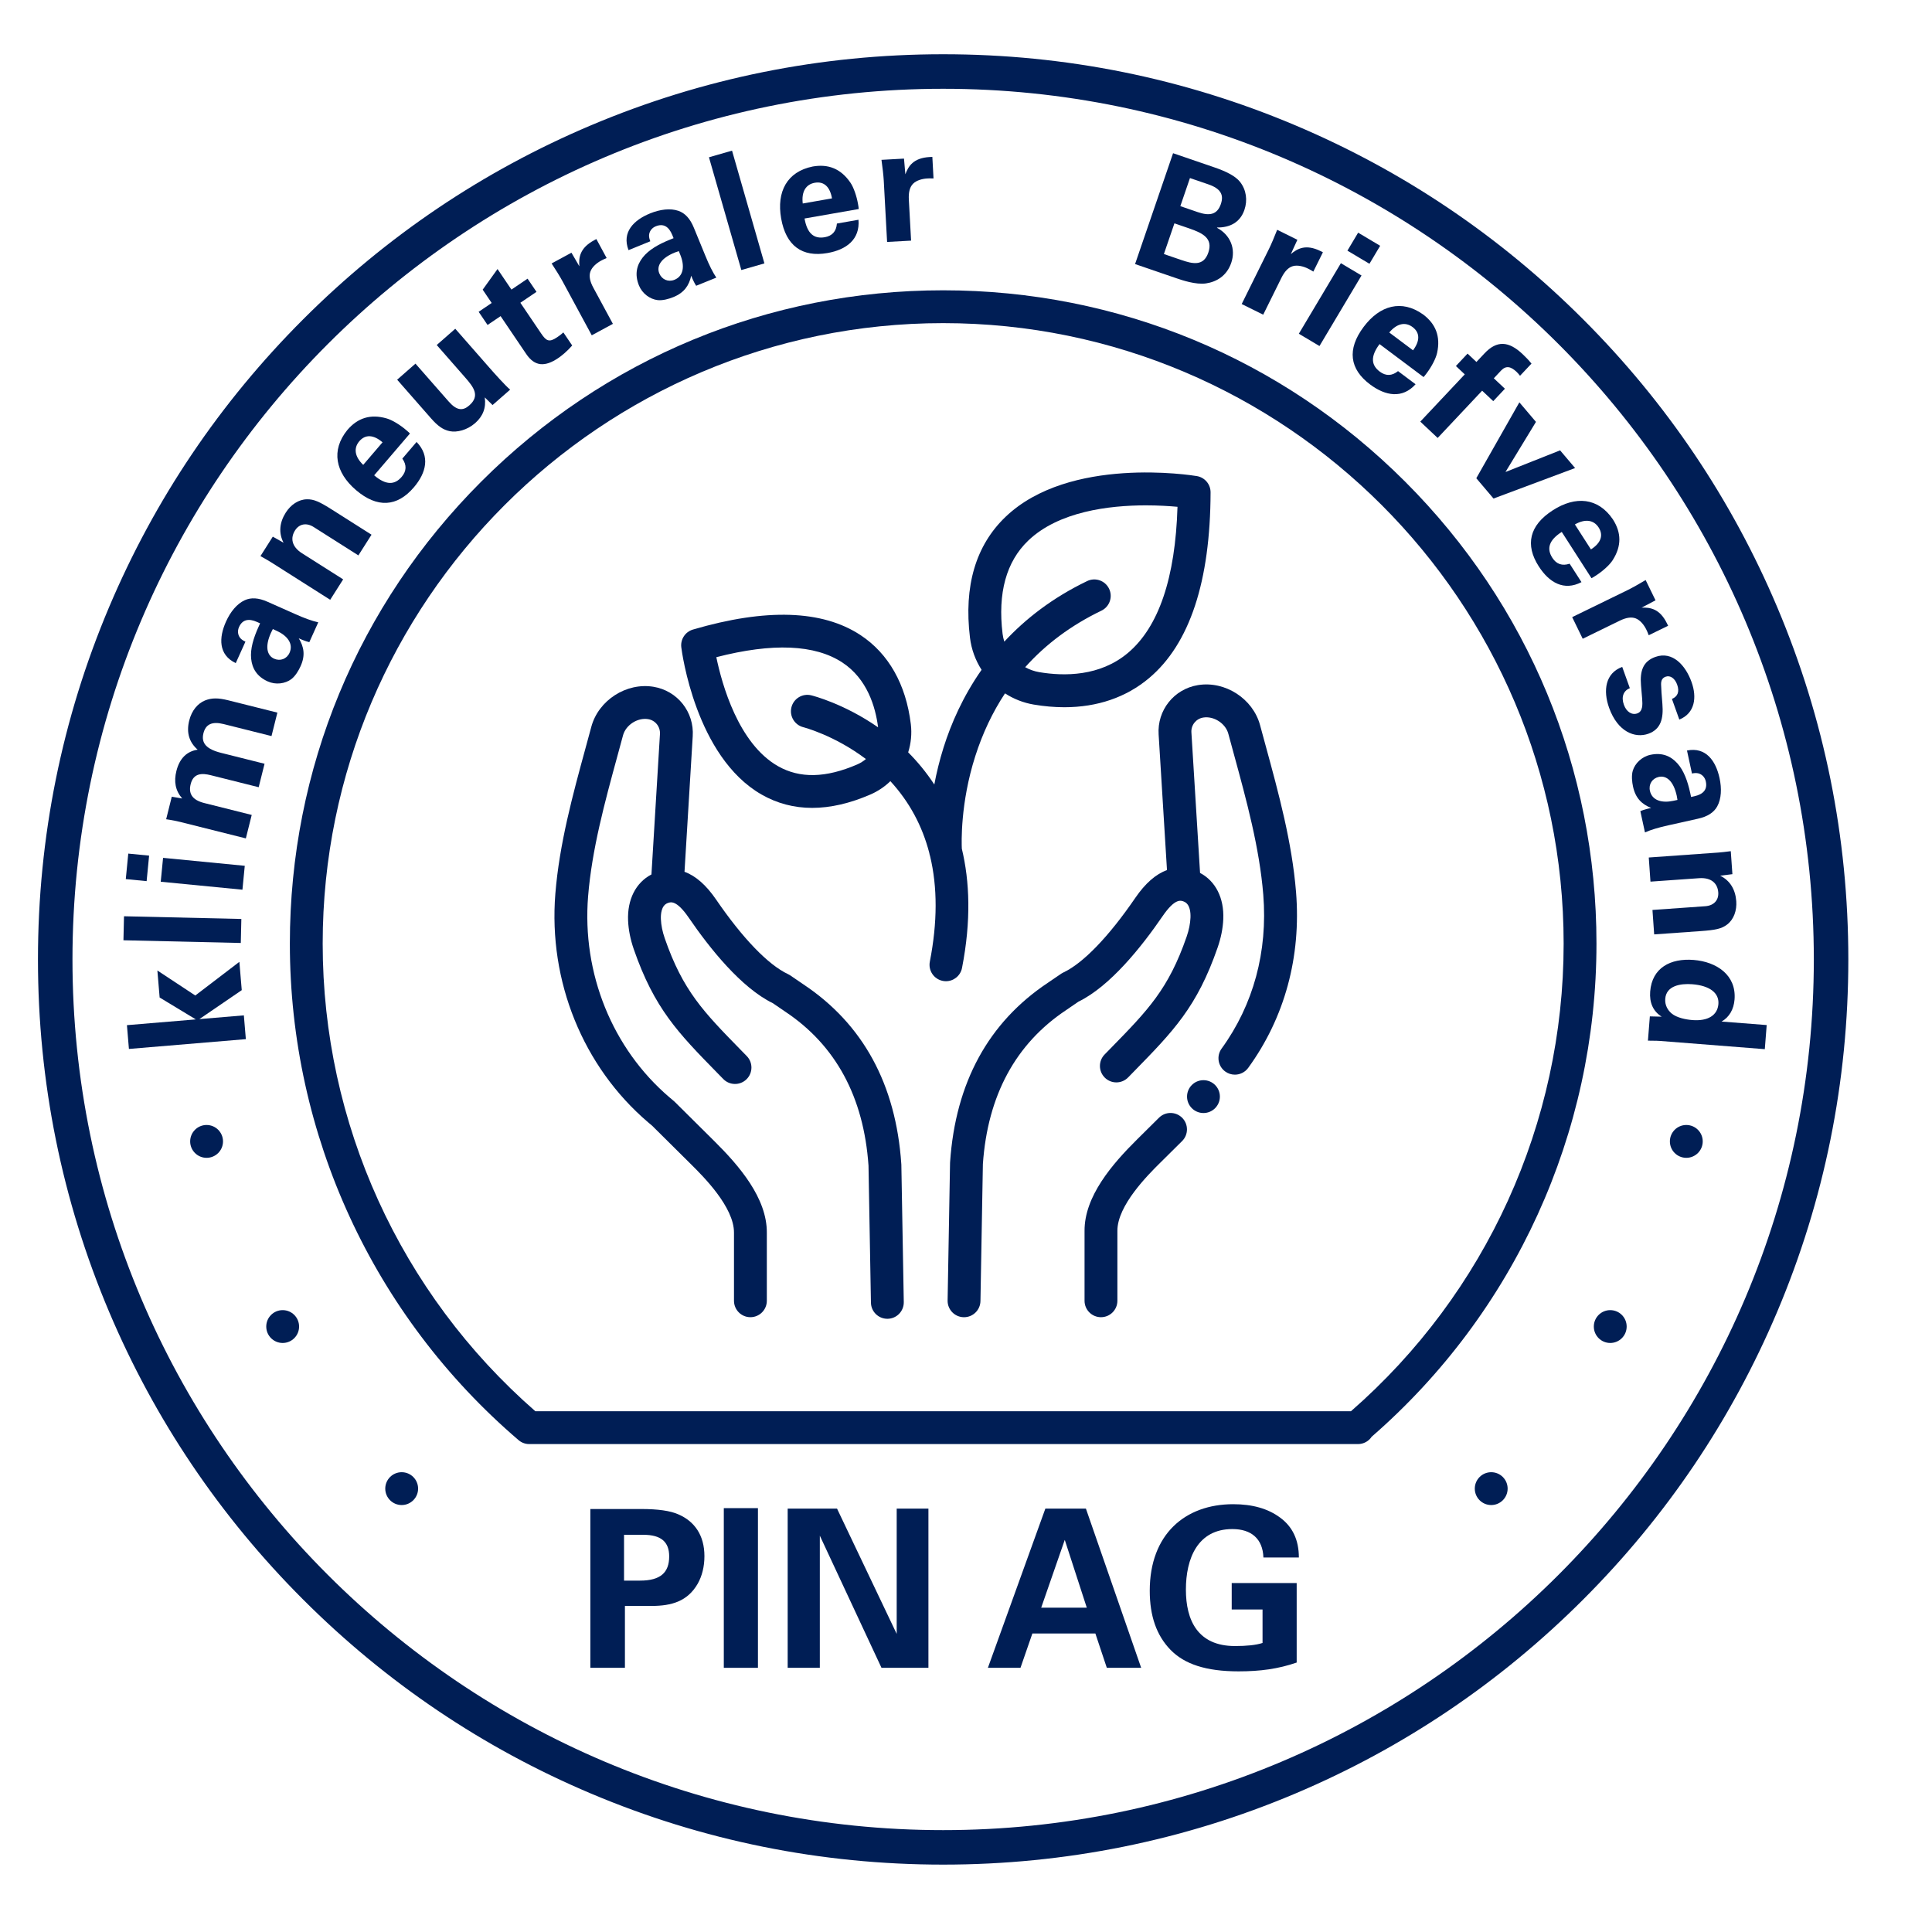 <?xml version="1.0" encoding="utf-8"?>
<!-- Generator: Adobe Illustrator 27.8.0, SVG Export Plug-In . SVG Version: 6.00 Build 0)  -->
<svg version="1.1" xmlns="http://www.w3.org/2000/svg" xmlns:xlink="http://www.w3.org/1999/xlink" x="0px" y="0px"
	 viewBox="0 0 1000 1000" style="enable-background:new 0 0 1000 1000;" xml:space="preserve">
<style type="text/css">
	.st0{display:none;}
	.st1{display:inline;opacity:0.38;}
	.st2{fill:none;stroke:#1D1D1B;stroke-width:0.5;stroke-linecap:round;stroke-linejoin:round;stroke-miterlimit:10;}
	.st3{fill:#1D1D1B;}
	.st4{fill:#001E55;}
	.st5{clip-path:url(#SVGID_00000173162991242919827610000013990615903583497896_);fill:#001E55;}
	.st6{clip-path:url(#SVGID_00000000916409805763475400000013076684261279482511_);fill:#001E55;}
	.st7{clip-path:url(#SVGID_00000170989321875764050180000001101601043127889312_);}
	.st8{clip-path:url(#SVGID_00000083053572041609916580000010780655999452753586_);}
	.st9{clip-path:url(#SVGID_00000101798296032058372130000006303819002028531087_);}
	.st10{fill:#FFFFFF;}
	.st11{fill:#95C11F;}
	.st12{fill-rule:evenodd;clip-rule:evenodd;fill:#001E55;}
	.st13{fill:none;stroke:#001E55;stroke-width:17;stroke-linecap:round;stroke-linejoin:round;stroke-miterlimit:10;}
	.st14{fill:none;stroke:#000000;stroke-width:10;stroke-linecap:round;stroke-linejoin:round;stroke-miterlimit:10;}
</style>
<g id="Ebene_1" class="st0">
	<g class="st1">
		<rect x="-0.47" class="st2" width="1000" height="1000"/>
		<rect x="147.53" y="148" class="st2" width="704" height="704"/>
		<g>
			<path class="st3" d="M499.03,1c67.43,0,132.85,13.21,194.43,39.25c59.48,25.16,112.9,61.17,158.77,107.05
				c45.87,45.87,81.89,99.29,107.05,158.77c26.05,61.58,39.25,127,39.25,194.43c0,67.43-13.21,132.85-39.25,194.43
				c-25.16,59.48-61.17,112.9-107.05,158.77c-45.87,45.87-99.29,81.89-158.77,107.05c-61.58,26.05-127,39.25-194.43,39.25
				c-67.43,0-132.85-13.21-194.43-39.25c-59.48-25.16-112.9-61.17-158.77-107.05c-45.87-45.87-81.89-99.29-107.05-158.77
				c-26.05-61.58-39.25-127-39.25-194.43c0-67.43,13.21-132.85,39.25-194.43c25.16-59.48,61.17-112.9,107.05-158.77
				c45.87-45.87,99.29-81.89,158.77-107.05C366.19,14.21,431.6,1,499.03,1 M499.03,0.5c-276.14,0-500,223.86-500,500
				s223.86,500,500,500s500-223.86,500-500S775.18,0.5,499.03,0.5L499.03,0.5z"/>
		</g>
		<g>
			<path class="st3" d="M499.03,148.5c47.52,0,93.62,9.31,137.01,27.66c41.92,17.73,79.56,43.11,111.89,75.44
				c32.33,32.33,57.71,69.97,75.44,111.89c18.35,43.4,27.66,89.49,27.66,137.01c0,47.52-9.31,93.62-27.66,137.01
				c-17.73,41.92-43.11,79.56-75.44,111.89s-69.97,57.71-111.89,75.44c-43.4,18.35-89.49,27.66-137.01,27.66
				c-47.52,0-93.62-9.31-137.01-27.66c-41.92-17.73-79.56-43.11-111.89-75.44c-32.33-32.33-57.71-69.97-75.44-111.89
				c-18.35-43.4-27.66-89.49-27.66-137.01c0-47.52,9.31-93.62,27.66-137.01c17.73-41.92,43.11-79.56,75.44-111.89
				c32.33-32.33,69.97-57.71,111.89-75.44C405.42,157.81,451.51,148.5,499.03,148.5 M499.03,148c-194.68,0-352.5,157.82-352.5,352.5
				S304.35,853,499.03,853s352.5-157.82,352.5-352.5S693.72,148,499.03,148L499.03,148z"/>
		</g>
		<g>
			<path class="st3" d="M499.03,251.5c33.61,0,66.22,6.58,96.92,19.57c29.65,12.54,56.28,30.5,79.15,53.36s40.82,49.5,53.36,79.15
				c12.98,30.7,19.57,63.31,19.57,96.92s-6.58,66.22-19.57,96.92c-12.54,29.65-30.5,56.28-53.36,79.15s-49.5,40.82-79.15,53.36
				c-30.7,12.98-63.31,19.57-96.92,19.57s-66.22-6.58-96.92-19.57c-29.65-12.54-56.28-30.5-79.15-53.36s-40.82-49.5-53.36-79.15
				c-12.98-30.7-19.57-63.31-19.57-96.92s6.58-66.22,19.57-96.92c12.54-29.65,30.5-56.28,53.36-79.15s49.5-40.82,79.15-53.36
				C432.81,258.08,465.42,251.5,499.03,251.5 M499.03,251c-137.8,0-249.5,111.7-249.5,249.5S361.24,750,499.03,750
				s249.5-111.7,249.5-249.5S636.83,251,499.03,251L499.03,251z"/>
		</g>
		<g>
			<rect x="248.53" class="st2" width="500" height="1000"/>
		</g>
		<g>
			<line class="st2" x1="498.53" y1="1" x2="498.53" y2="1001"/>
		</g>
		<rect x="-1.47" y="250" class="st2" width="1000" height="500"/>
		<line class="st2" x1="0.53" y1="500" x2="1000.53" y2="500"/>
		<line class="st2" x1="-0.47" y1="0" x2="999.32" y2="999.79"/>
		<line class="st2" x1="999.03" y1="0.24" x2="-0.47" y2="999.73"/>
		<g>
			<path class="st3" d="M498.53,376.5c33.26,0,64.52,12.95,88.03,36.47c23.51,23.51,36.47,54.78,36.47,88.03
				s-12.95,64.52-36.47,88.03c-23.52,23.51-54.78,36.47-88.03,36.47s-64.52-12.95-88.03-36.47c-23.51-23.52-36.47-54.78-36.47-88.03
				s12.95-64.52,36.47-88.03S465.28,376.5,498.53,376.5 M498.53,376c-69.04,0-125,55.96-125,125s55.96,125,125,125
				s125-55.96,125-125S567.57,376,498.53,376L498.53,376z"/>
		</g>
	</g>
</g>
<g id="Ebene_6">
</g>
<g id="Ebene_9">
</g>
<g id="Ebene_10">
	<g>
		<path class="st4" d="M466.51,602.41c-2.79-41.13-19.83-72.38-50.62-92.87c-0.31-0.2-1.25-0.86-2.35-1.61
			c-2.87-1.97-4.16-2.85-4.71-3.2c-0.31-0.19-0.62-0.37-0.95-0.52c-10.25-4.8-23.49-18.53-37.26-38.65
			c-5.12-7.47-10.57-12.24-16.32-14.32l4.25-70.12c0.85-12.59-7.89-23.61-20.34-25.65c-14.04-2.3-28.46,7.01-32.15,20.74
			c-0.97,3.6-1.95,7.2-2.94,10.82c-6.68,24.46-13.59,49.75-15.67,75.55c-3.65,45.28,14.28,89.5,47.95,118.28
			c0.71,0.6,1.42,1.2,2.14,1.8l20.29,20.13c6.07,6.02,22.18,22,22.08,35.26v35.23c0,4.69,3.81,8.5,8.5,8.5s8.5-3.81,8.5-8.5v-35.16
			c0.14-18.04-14.41-34.8-27.1-47.4l-20.57-20.41c-0.19-0.19-0.39-0.37-0.6-0.54c-0.74-0.61-1.47-1.22-2.19-1.84
			c-29.54-25.25-45.26-64.12-42.05-103.99c1.95-24.22,8.65-48.73,15.12-72.44c0.99-3.64,1.99-7.27,2.96-10.89
			c1.44-5.36,7.51-9.28,12.99-8.38c3.75,0.61,6.38,3.93,6.12,7.78l-4.4,72.61c-8.08,4.2-12.56,12.99-12.09,23.93
			c0.21,4.74,1.19,9.68,2.91,14.67c10.66,30.78,22.94,43.35,43.3,64.16l3.05,3.12c3.28,3.36,8.66,3.43,12.02,0.15
			s3.43-8.66,0.15-12.02l-3.07-3.14c-19.33-19.77-29.98-30.66-39.39-57.84c-1.19-3.44-1.86-6.75-1.99-9.84
			c-0.11-2.54,0.18-7,3.35-8.31c1.61-0.66,4.63-1.91,11.16,7.63c10.81,15.79,27.07,36.17,43.49,44.16c0.84,0.56,2.66,1.82,3.83,2.62
			c1.19,0.82,2.22,1.53,2.56,1.75c26.12,17.38,40.61,44.18,43.07,79.66l1.26,70.94c0.08,4.64,3.87,8.35,8.5,8.35
			c0.05,0,0.1,0,0.15,0c4.69-0.08,8.43-3.96,8.35-8.65l-1.26-71.16C466.52,602.69,466.52,602.55,466.51,602.41z"/>
		<path class="st4" d="M599.88,578.54l-11.42,11.32c-12.69,12.59-27.24,29.36-27.1,47.33l0,36.09c0,4.69,3.81,8.5,8.5,8.5
			s8.5-3.81,8.5-8.5l0-36.16c-0.1-13.19,16.01-29.18,22.08-35.19l11.42-11.32c3.33-3.31,3.35-8.69,0.05-12.02
			C608.59,575.25,603.21,575.23,599.88,578.54z"/>
		<path class="st4" d="M655.15,386.16c-0.99-3.61-1.97-7.22-2.94-10.81c-3.69-13.73-18.1-23.04-32.15-20.74
			c-12.45,2.04-21.19,13.06-20.35,25.6l4.32,70.15c-5.77,2.07-11.24,6.85-16.38,14.35c-13.77,20.12-27.01,33.84-37.26,38.65
			c-0.33,0.15-0.65,0.33-0.95,0.52c-0.55,0.35-1.83,1.22-4.68,3.18c-1.1,0.76-2.06,1.42-2.37,1.62
			c-30.8,20.5-47.83,51.74-50.63,92.87c-0.01,0.14-0.02,0.28-0.02,0.43l-1.26,71.16c-0.08,4.69,3.65,8.57,8.35,8.65
			c0.05,0,0.1,0,0.15,0c4.62,0,8.41-3.71,8.5-8.35l1.26-70.94c2.46-35.48,16.95-62.28,43.07-79.66c0.34-0.22,1.38-0.94,2.58-1.77
			c1.16-0.8,2.98-2.05,3.8-2.6c16.41-7.99,32.68-28.37,43.49-44.16c6.53-9.54,9.54-8.3,11.16-7.63c3.17,1.31,3.46,5.77,3.35,8.31
			c-0.13,3.09-0.8,6.41-1.99,9.84c-9.41,27.18-20.06,38.07-39.39,57.84l-3.07,3.14c-3.28,3.36-3.21,8.74,0.15,12.02
			c3.36,3.28,8.74,3.21,12.02-0.15l3.05-3.12c20.35-20.82,32.64-33.38,43.3-64.16c1.73-4.99,2.71-9.93,2.91-14.67
			c0.47-10.91-3.99-19.68-12.02-23.9l-4.48-72.71c-0.26-3.79,2.38-7.11,6.12-7.72c5.47-0.9,11.55,3.02,12.99,8.38
			c0.97,3.62,1.96,7.25,2.96,10.88c6.48,23.71,13.17,48.22,15.13,72.44c2.37,29.41-5.09,56.95-21.57,79.65
			c-2.76,3.8-1.91,9.11,1.89,11.87c1.51,1.1,3.25,1.62,4.99,1.62c2.63,0,5.22-1.22,6.89-3.51c18.9-26.03,27.46-57.5,24.76-91.01
			C668.74,435.91,661.83,410.62,655.15,386.16z"/>
		<path class="st4" d="M497.94,501.01c4.79-24.52,3.95-44.9-0.1-61.73c-0.14-2.91-0.83-23.53,6.95-47.86
			c3.82-11.95,8.96-22.8,15.4-32.53c4.43,2.86,9.46,4.87,14.85,5.79c5.46,0.92,10.76,1.38,15.87,1.38
			c17.06,0,32.02-5.11,43.87-15.09c20.99-17.69,31.69-50.03,31.81-96.14c0.01-4.17-3-7.72-7.11-8.41
			c-2.68-0.44-65.96-10.54-99.02,21.11c-15.46,14.8-21.65,35.84-18.4,62.55c0.73,6.04,2.84,11.69,6,16.62
			c-9.73,13.9-15.84,28.04-19.67,40.19c-2.12,6.75-3.67,13.21-4.79,19.17c-4.24-6.47-8.88-11.99-13.53-16.65
			c1.46-4.63,1.97-9.6,1.37-14.6c-2.49-20.56-11.5-36.5-26.05-46.09c-19.73-13-48.9-13.96-86.71-2.87c-4,1.17-6.55,5.07-6.04,9.2
			c0.29,2.31,7.39,56.68,41.57,76.22c8.04,4.59,16.78,6.89,26.18,6.89c9.42,0,19.49-2.31,30.15-6.93c3.9-1.69,7.37-4.05,10.32-6.9
			c9.76,10.63,16.48,23.04,20.14,37.15c0.08,0.55,0.21,1.07,0.39,1.58c3.88,16.09,3.86,34.35-0.11,54.68
			c-0.9,4.61,2.1,9.07,6.71,9.97c0.55,0.11,1.1,0.16,1.64,0.16C493.59,507.88,497.15,505.06,497.94,501.01z M532.19,279.83
			c15.76-15.11,41.88-18.26,60.92-18.26c6.51,0,12.2,0.37,16.36,0.75c-1.11,36.79-9.72,62.21-25.65,75.63
			c-14.47,12.2-32.98,12.14-45.94,9.95c-2.59-0.44-5.03-1.33-7.25-2.56c10.7-11.97,23.88-21.76,39.46-29.26
			c4.23-2.04,6.01-7.12,3.97-11.35c-2.04-4.23-7.12-6.01-11.35-3.97c-18.02,8.67-32,19.62-42.88,31.35
			c-0.42-1.32-0.73-2.69-0.9-4.09C516.37,306.94,520.83,290.72,532.19,279.83z M419.91,359.9c-4.55-1.12-9.14,1.66-10.27,6.21
			c-1.13,4.55,1.65,9.15,6.19,10.3c0.18,0.05,16.07,4.15,32.36,16.47c-1.32,1.11-2.8,2.06-4.43,2.77
			c-16.31,7.07-29.76,7.36-41.1,0.9c-20.48-11.68-28.99-42.36-31.89-56.39c29.13-7.51,51.07-6.58,65.26,2.77
			c12.79,8.43,17.11,22.8,18.47,33.53C436.82,364.18,420.74,360.11,419.91,359.9z"/>
		<circle class="st4" cx="622.91" cy="567.6" r="8.5"/>
		<path class="st4" d="M919.87,314.23c-23.6-55.79-57.38-105.9-100.41-148.92C776.44,122.28,726.34,88.5,670.55,64.9
			c-57.77-24.43-119.13-36.82-182.37-36.82S363.57,40.47,305.8,64.9c-55.79,23.6-105.9,57.38-148.92,100.41
			c-43.03,43.03-76.81,93.13-100.41,148.92C32.04,372,19.65,433.36,19.65,496.61s12.39,124.61,36.82,182.37
			c23.6,55.79,57.38,105.9,100.41,148.92c43.03,43.03,93.13,76.81,148.92,100.4c57.77,24.43,119.13,36.82,182.37,36.82
			s124.61-12.39,182.37-36.82c55.79-23.6,105.9-57.38,148.92-100.4c43.03-43.03,76.81-93.13,100.41-148.92
			c24.43-57.77,36.82-119.13,36.82-182.37S944.31,372,919.87,314.23z M488.17,947.27c-248.5,0-450.66-202.17-450.66-450.66
			c0-248.5,202.17-450.66,450.66-450.66c248.5,0,450.66,202.17,450.66,450.66C938.84,745.1,736.67,947.27,488.17,947.27z"/>
		<path class="st4" d="M727.29,249.3c-63.87-63.87-148.79-99.04-239.11-99.04s-175.24,35.17-239.11,99.04
			c-63.87,63.87-99.04,148.79-99.04,239.11c0,98.94,43.15,192.61,118.38,257c0.02,0.02,0.04,0.03,0.06,0.05
			c0.09,0.08,0.19,0.15,0.28,0.22c0.12,0.09,0.23,0.18,0.35,0.26c0.09,0.07,0.19,0.12,0.29,0.19c0.13,0.08,0.26,0.16,0.39,0.24
			c0.1,0.05,0.2,0.1,0.29,0.15c0.14,0.07,0.28,0.14,0.42,0.2c0.1,0.04,0.2,0.09,0.31,0.13c0.14,0.06,0.29,0.11,0.44,0.16
			c0.11,0.04,0.21,0.07,0.32,0.1c0.15,0.04,0.3,0.08,0.46,0.12c0.1,0.02,0.21,0.05,0.32,0.07c0.17,0.03,0.35,0.06,0.52,0.08
			c0.09,0.01,0.18,0.03,0.27,0.03c0.27,0.03,0.54,0.04,0.81,0.04c0,0,0,0,0,0s0,0,0,0H702.9c2.96,0,5.56-1.51,7.08-3.8
			c73.97-64.33,116.35-157.24,116.35-255.25C826.33,398.09,791.16,313.17,727.29,249.3z M699.25,730.46H277.1
			c-70-61.09-110.08-149.12-110.08-242.05c0-177.09,144.07-321.16,321.16-321.16c177.09,0,321.16,144.07,321.16,321.16
			C809.33,581.31,769.24,669.38,699.25,730.46z"/>
		<polygon class="st4" points="103.2,527.48 125.13,512.5 123.9,497.85 101.08,515.27 81.46,502.33 82.63,516.31 101.36,527.64 
			65.7,530.62 66.73,542.93 127.25,537.86 126.22,525.55 		"/>
		
			<rect x="88.03" y="450.63" transform="matrix(0.023 -1 1 0.023 -388.76 564.351)" class="st4" width="12.43" height="60.74"/>
		
			<rect x="64.64" y="443.65" transform="matrix(0.097 -0.995 0.995 0.097 -382.594 476.305)" class="st4" width="13.27" height="10.84"/>
		
			<rect x="98.87" y="431.12" transform="matrix(0.097 -0.995 0.995 0.097 -355.358 512.943)" class="st4" width="12.43" height="42.5"/>
		<path class="st4" d="M105.3,379.52c1.17-4.64,4.43-6.25,10.46-4.74l24.77,6.21l3.04-12.14l-25.34-6.35
			c-5.38-1.35-8.68-1.31-12.14,0.07c-3.67,1.51-6.81,5.05-8.14,10.34c-1.62,6.44,0.09,11.37,4.35,15.12
			c-5.58,0.85-9.36,4.5-10.99,11.01c-1.37,5.46-0.56,10.17,3,14.26l-5.4-0.92L86,424.04c3.26,0.47,5.89,1.04,7.27,1.39l33.98,8.52
			l3.04-12.14l-24.53-6.15c-6.44-1.61-8.27-5.02-7.06-9.83c1.45-5.78,5.93-5.7,10.42-4.58l24.77,6.21l3.04-12.14l-22.49-5.64
			C106.87,387.79,104.02,384.65,105.3,379.52z"/>
		<path class="st4" d="M122.03,343.22l5.01-11.1c-1.15-0.52-2-1.09-2.67-1.85c-1.3-1.6-1.54-3.74-0.64-5.73
			c1.73-3.83,4.93-4.59,9.37-2.59l1.53,0.69l-0.86,1.91c-2.59,5.74-4.28,11.34-3.78,16.35c0.5,5.02,2.92,9.24,8.59,11.8
			c4.13,1.87,9.03,1.22,12.24-1.2c2.11-1.63,3.77-4.47,4.77-6.69c2.52-5.59,1.74-9.99-0.95-14.43c1.15,0.52,2.07,0.93,2.79,1.17
			c0.69,0.31,1.6,0.54,2.67,0.83l4.63-10.26c-3.26-0.73-7.23-2.16-11.98-4.3l-14.2-6.31c-4.75-2.14-8.63-2.32-11.88-0.84
			c-4.06,1.85-7.43,6.05-9.67,11.02C113.23,330.04,112.99,338.96,122.03,343.22z M140.24,327.57l0.97-1.96l1.99,0.9
			c5.43,2.45,8.8,6.64,6.66,11.39c-1.45,3.22-4.86,4.44-8,3.03C138.11,339.23,137.09,334.54,140.24,327.57z"/>
		<path class="st4" d="M170.91,310.45l6.71-10.57l-21.28-13.5c-5.46-3.47-6.1-7.95-3.62-11.85c2.07-3.26,5.75-4.21,9.66-1.73
			l23.12,14.67l6.8-10.71L172,263.89c-6.6-4.19-9.52-5.54-13.15-5.46c-4.43,0.08-8.42,2.92-10.94,6.89
			c-3.24,5.11-3.79,10.53-1.14,15.59l-5.57-3.14l-6.39,10.07c2.36,1.3,4.53,2.58,5.46,3.16L170.91,310.45z"/>
		<path class="st4" d="M184.25,253.66c11.04,9.45,21.34,8.65,29.92-1.37c6.5-7.6,8.57-16.22,1.45-23.53l-7.37,8.62
			c2.34,3.33,2.17,6.5-0.34,9.44c-3.6,4.21-8.12,4.44-14.24-0.8l18.52-21.64c-0.71-0.72-1.03-0.99-1.99-1.81
			c-3.13-2.68-7.26-5.22-10.12-6.01c-8.35-2.39-14.97-0.21-20.27,5.98C171.22,233.11,173.66,244.59,184.25,253.66z M185.98,228.38
			c3.17-3.7,7.42-3.38,12.02,0.56l-10,11.68C183.5,236.32,182.98,231.89,185.98,228.38z"/>
		<path class="st4" d="M232.86,223.19c3.64,0.72,8.91-0.54,13.08-4.2c3.98-3.49,5.75-7.84,4.98-13.3l4.03,3.96l9.1-7.97
			c-2.43-2.01-8.3-8.58-10.96-11.62l-17.44-19.9l-9.6,8.42l14.56,16.62c4.6,5.24,8,9.64,2.25,14.67c-3.22,2.82-6.38,2.79-10.64-2.07
			l-17.17-19.58l-9.48,8.31l17.61,20.09C226.44,220.32,229.22,222.47,232.86,223.19z"/>
		<path class="st4" d="M252.36,168.2l6.75-4.57l13.23,19.55c4.47,6.61,9.76,6.78,16.58,2.17c1.74-1.18,4.45-3.32,7.25-6.53
			l-4.57-6.75c-1.39,1.24-2.02,1.67-3.27,2.52c-4.1,2.78-5.62,1.88-8.21-1.95l-10.78-15.93l8.35-5.65l-4.62-6.82l-8.35,5.65
			l-7.2-10.64l-7.68,10.68l4.66,6.89l-6.75,4.57L252.36,168.2z"/>
		<path class="st4" d="M306.29,173.55l10.94-5.92l-10.15-18.77c-1.68-3.1-2.33-5.9-1.51-8.26c0.86-2.47,3.39-4.51,5.53-5.67
			c0.74-0.4,1.18-0.64,2.89-1.37l-5.32-9.83l-1.18,0.64c-7.54,4.08-7.97,9.09-7.61,13.48l-4.1-7.05l-10.27,5.56
			c2.09,3.16,4.43,6.96,5.63,9.18L306.29,173.55z"/>
		<path class="st4" d="M336.6,124.88c-0.47-1.17-0.69-2.17-0.65-3.18c0.17-2.06,1.47-3.76,3.49-4.58c3.89-1.57,6.74,0.08,8.57,4.6
			l0.63,1.56l-1.95,0.79c-5.84,2.36-10.93,5.24-14.03,9.21c-3.1,3.97-4.27,8.71-1.94,14.47c1.7,4.2,5.69,7.12,9.68,7.59
			c2.65,0.29,5.82-0.63,8.08-1.54c5.68-2.3,8.17-6.02,9.29-11.09c0.47,1.17,0.85,2.1,1.21,2.77c0.28,0.7,0.79,1.49,1.35,2.44
			l10.43-4.22c-1.85-2.79-3.74-6.55-5.69-11.38l-5.9-14.37c-1.95-4.83-4.63-7.64-8-8.81c-4.22-1.47-9.55-0.76-14.61,1.29
			c-8.49,3.43-14.83,9.71-11.23,19.04L336.6,124.88z M351.34,129.97l0.82,2.02c2.24,5.53,1.77,10.88-3.05,12.83
			c-3.27,1.32-6.58-0.15-7.87-3.34c-1.54-3.82,0.97-7.91,8.05-10.78L351.34,129.97z"/>
		
			<rect x="375.15" y="78.63" transform="matrix(0.961 -0.276 0.276 0.961 -15.268 109.385)" class="st4" width="12.43" height="60.73"/>
		<path class="st4" d="M428.26,130.98c9.85-1.72,16.93-7.06,16.09-17.23l-11.17,1.96c-0.31,4.06-2.46,6.4-6.27,7.07
			c-5.46,0.96-9.09-1.73-10.48-9.68l28.05-4.91c-0.09-1.01-0.16-1.42-0.38-2.66c-0.71-4.05-2.28-8.64-3.98-11.07
			c-4.92-7.16-11.42-9.68-19.44-8.28c-13.35,2.68-18.77,13.09-16.37,26.83C406.81,127.31,415.27,133.25,428.26,130.98z M421.72,94.6
			c4.8-0.84,7.88,2.12,8.92,8.08l-15.14,2.65C414.76,99.15,417.17,95.4,421.72,94.6z"/>
		<path class="st4" d="M459.16,125.23l12.42-0.68l-1.17-21.31c-0.19-3.52,0.41-6.33,2.16-8.11c1.83-1.87,4.99-2.63,7.42-2.76
			c0.84-0.05,1.34-0.07,3.2-0.01l-0.61-11.16l-1.34,0.07c-8.56,0.47-11.09,4.81-12.63,8.94l-0.7-8.12l-11.66,0.64
			c0.54,3.76,1.04,8.19,1.18,10.7L459.16,125.23z"/>
		<path class="st4" d="M624.22,146.69c5.43-0.8,10.74-3.87,13.06-10.62c2.48-7.23-0.38-14.43-7.36-18.16l0.05-0.16
			c6.45,0.08,11.87-2.5,14.13-9.1c1.72-5.01,0.99-10.41-2.29-14.55c-2.42-3.05-7.37-5.46-13.25-7.47l-21.38-7.33l-19.67,57.38
			l21.46,7.36C611.67,144.97,618.98,147.47,624.22,146.69z M615.92,92.16l9.46,3.24c6.52,2.23,8.16,5.46,6.53,10.23
			c-1.96,5.72-6.11,6.16-11.99,4.15l-8.98-3.08L615.92,92.16z M607.88,115.6l7.63,2.62c7.23,2.48,12.42,5.23,9.91,12.54
			c-2.48,7.23-8.21,5.8-14.09,3.78l-8.9-3.05L607.88,115.6z"/>
		<path class="st4" d="M653.83,162.88l9.46-19.12c1.57-3.16,3.47-5.31,5.88-6c2.51-0.72,5.64,0.17,7.82,1.25
			c0.75,0.37,1.2,0.6,2.79,1.57l4.96-10.01l-1.21-0.6c-7.68-3.8-12.03-1.27-15.4,1.56l3.39-7.41l-10.46-5.18
			c-1.38,3.54-3.12,7.64-4.24,9.9l-14.12,28.53L653.83,162.88z"/>
		
			<rect x="667.14" y="151.36" transform="matrix(0.512 -0.859 0.859 0.512 200.684 668.318)" class="st4" width="42.5" height="12.43"/>
		
			<rect x="700.36" y="121.75" transform="matrix(0.512 -0.859 0.859 0.512 234.253 669.013)" class="st4" width="10.84" height="13.27"/>
		<path class="st4" d="M705.82,169.2c-8.71,11.63-7.25,21.86,3.31,29.77c8,5.99,16.74,7.5,23.57-0.08l-9.08-6.8
			c-3.17,2.56-6.35,2.59-9.44,0.27c-4.44-3.32-4.96-7.81-0.13-14.26l22.79,17.07c0.67-0.76,0.92-1.09,1.68-2.1
			c2.47-3.29,4.73-7.58,5.34-10.49c1.84-8.48-0.76-14.95-7.29-19.84C725.48,154.86,714.18,158.04,705.82,169.2z M731.15,169.29
			c3.9,2.92,3.85,7.19,0.23,12.03l-12.3-9.22C723.07,167.33,727.45,166.52,731.15,169.29z"/>
		<path class="st4" d="M735.14,218.23l8.99,8.46l23.02-24.47l5.75,5.41l6.04-6.42l-5.75-5.41l3.74-3.98
			c2.59-2.75,5.1-2.12,8.04,0.65c0.49,0.46,1.11,1.15,1.79,2.03l5.93-6.3c-1.54-1.91-2.89-3.3-4.67-4.97
			c-7.1-6.68-13.23-7.14-19.62-0.35l-4.2,4.47l-4.59-4.32l-6.04,6.42l4.59,4.32L735.14,218.23z"/>
		<polygon class="st4" points="786.42,208.25 764.13,247.53 773.04,258.04 815.27,242.26 807.5,233.1 779.23,244.31 795.01,218.37 
					"/>
		<path class="st4" d="M796.46,293.15c5.4,8.41,13.06,12.87,22.11,8.16l-6.13-9.54c-3.87,1.29-6.85,0.21-8.94-3.04
			c-3-4.67-1.92-9.05,4.86-13.41l15.39,23.96c0.89-0.47,1.25-0.7,2.31-1.38c3.46-2.23,7.08-5.45,8.66-7.96
			c4.69-7.31,4.51-14.28,0.1-21.13c-7.64-11.27-19.34-12.24-31.07-4.7C791.52,271.96,789.33,282.06,796.46,293.15z M827.46,273.03
			c2.63,4.1,1.1,8.08-3.99,11.35l-8.31-12.93C820.57,268.37,824.96,269.15,827.46,273.03z"/>
		<path class="st4" d="M819.21,330.62l19.18-9.36c3.17-1.55,5.99-2.08,8.31-1.16c2.43,0.96,4.36,3.57,5.43,5.76
			c0.37,0.76,0.59,1.21,1.25,2.94l10.04-4.9l-0.59-1.21c-3.76-7.7-8.75-8.35-13.14-8.17l7.21-3.8l-5.12-10.49
			c-3.25,1.96-7.14,4.14-9.41,5.24l-28.61,13.96L819.21,330.62z"/>
		<path class="st4" d="M856.81,340.02c-6.33,2.27-8.05,7.17-7.43,14.62l0.61,7.19c0.19,2.79,0.41,6.37-2.52,7.42
			c-2.77,0.99-5.62-0.75-6.95-4.47c-1.47-4.11-0.19-7.25,3.08-8.6l-3.94-10.99c-8.75,3.22-9.99,12.23-6.79,21.17
			c4.45,12.42,13.37,15.91,20.33,13.42c6.48-2.32,7.87-7.91,7.26-15.36c-0.39-4.59-0.63-7.98-0.68-10.11
			c-0.05-2.12,0.64-3.44,2.38-4.06c2.37-0.85,4.78,0.88,5.94,4.12c1.36,3.8,0.16,6.19-2.71,7.39l3.82,10.68
			c8.11-3.26,9.18-11.5,6.34-19.4C872.5,344.48,865.74,336.82,856.81,340.02z"/>
		<path class="st4" d="M878.79,423.78c5.09-1.11,8.32-3.27,10.04-6.39c2.16-3.91,2.37-9.28,1.21-14.62
			c-1.94-8.95-7.06-16.26-16.86-14.3l2.58,11.9c1.23-0.27,2.25-0.32,3.25-0.1c2,0.51,3.46,2.08,3.92,4.22
			c0.89,4.1-1.23,6.63-5.99,7.66l-1.64,0.36l-0.44-2.05c-1.34-6.16-3.31-11.66-6.7-15.39c-3.39-3.73-7.85-5.69-13.93-4.37
			c-4.43,0.96-7.98,4.4-9.12,8.26c-0.73,2.57-0.37,5.84,0.15,8.22c1.3,5.99,4.55,9.07,9.36,11.03c-1.23,0.27-2.22,0.48-2.94,0.72
			c-0.74,0.16-1.61,0.52-2.64,0.92l2.39,11c3.06-1.35,7.09-2.57,12.18-3.68L878.79,423.78z M853.99,409.31
			c-0.75-3.45,1.26-6.46,4.63-7.19c4.02-0.87,7.63,2.3,9.26,9.77l0.38,2.15l-2.14,0.46C860.29,415.76,855.1,414.4,853.99,409.31z"/>
		<path class="st4" d="M853.4,443.84l0.88,12.49l25.14-1.78c6.45-0.46,9.63,2.77,9.95,7.38c0.27,3.85-2.13,6.8-6.74,7.13
			l-27.32,1.93l0.89,12.65l23.96-1.7c7.79-0.55,10.95-1.2,13.82-3.42c3.51-2.69,5.04-7.35,4.71-12.04
			c-0.43-6.03-3.2-10.72-8.34-13.22l6.34-0.79l-0.84-11.9c-2.67,0.36-5.18,0.62-6.27,0.7L853.4,443.84z"/>
		<path class="st4" d="M891.09,528.76c3.97-2.3,6.3-6.25,6.71-11.44c0.99-12.56-9.17-19.51-21.23-20.46
			c-11.89-0.93-21.47,4.04-22.44,16.35c-0.45,5.7,1.47,10.23,5.97,13.02l-6.14-0.15l-0.99,12.56c4.55,0.02,5.55,0.1,6.39,0.16
			l54.1,4.25l0.98-12.48L891.09,528.76z M889.44,519.69c-0.46,5.78-5.34,8.93-13.46,8.3c-3.52-0.28-8.08-1.23-10.69-3.37
			c-2.14-1.77-3.62-4.41-3.36-7.68c0.53-6.7,7.79-7.98,13.99-7.5C884.88,510.15,889.89,513.92,889.44,519.69z"/>
		<path class="st4" d="M351.04,783.8c-4.1-1.82-10.49-2.74-19.15-2.74h-26.33v82.19h17.9v-32.03h13.91
			c10.26,0,18.47-2.39,23.71-11.4c2.28-3.99,3.53-8.89,3.53-14.36C364.61,794.52,359.36,787.34,351.04,783.8z M331.32,818.12H323
			v-23.71h10.03c9.12,0,13.34,3.65,13.34,11.17C346.37,813.9,341.92,818.12,331.32,818.12z"/>
		<rect x="374.64" y="780.61" class="st4" width="17.67" height="82.65"/>
		<polygon class="st4" points="464.13,845.7 433.24,780.84 407.7,780.84 407.7,863.26 424.34,863.26 424.34,794.86 456.26,863.26 
			480.55,863.26 480.55,780.84 464.13,780.84 		"/>
		<path class="st4" d="M541.08,780.84l-29.75,82.42h16.87l6.16-17.78h32.6l5.93,17.78h17.78l-28.61-82.42H541.08z M538.92,832.14
			l12.2-35.11l11.4,35.11H538.92z"/>
		<path class="st4" d="M637.87,791.44c9.8,0,15.73,5.02,16.07,14.71h18.35c0-9.12-3.31-15.96-9.69-20.63
			c-6.27-4.67-14.36-6.95-24.28-6.95c-24.97,0-43.21,15.62-43.21,44.8c0,13.11,3.53,23.14,10.72,30.55
			c7.18,7.41,18.35,11.17,35.23,11.17c11.17,0,20.52-1.25,30.1-4.56v-41.15h-33.63v13.68h15.96v17.33c-3.42,1.14-8.44,1.6-14.25,1.6
			c-19.38,0-25.42-13.45-25.42-29.18C613.81,806.72,619.86,791.44,637.87,791.44z"/>
		<circle class="st4" cx="106.93" cy="590.79" r="8.5"/>
		<circle class="st4" cx="146.31" cy="686.62" r="8.5"/>
		<circle class="st4" cx="207.91" cy="770.51" r="8.5"/>
		<circle class="st4" cx="872.83" cy="590.79" r="8.5"/>
		<circle class="st4" cx="833.46" cy="686.62" r="8.5"/>
		<circle class="st4" cx="771.85" cy="770.51" r="8.5"/>
	</g>
</g>
<g id="Ebene_11">
</g>
</svg>

